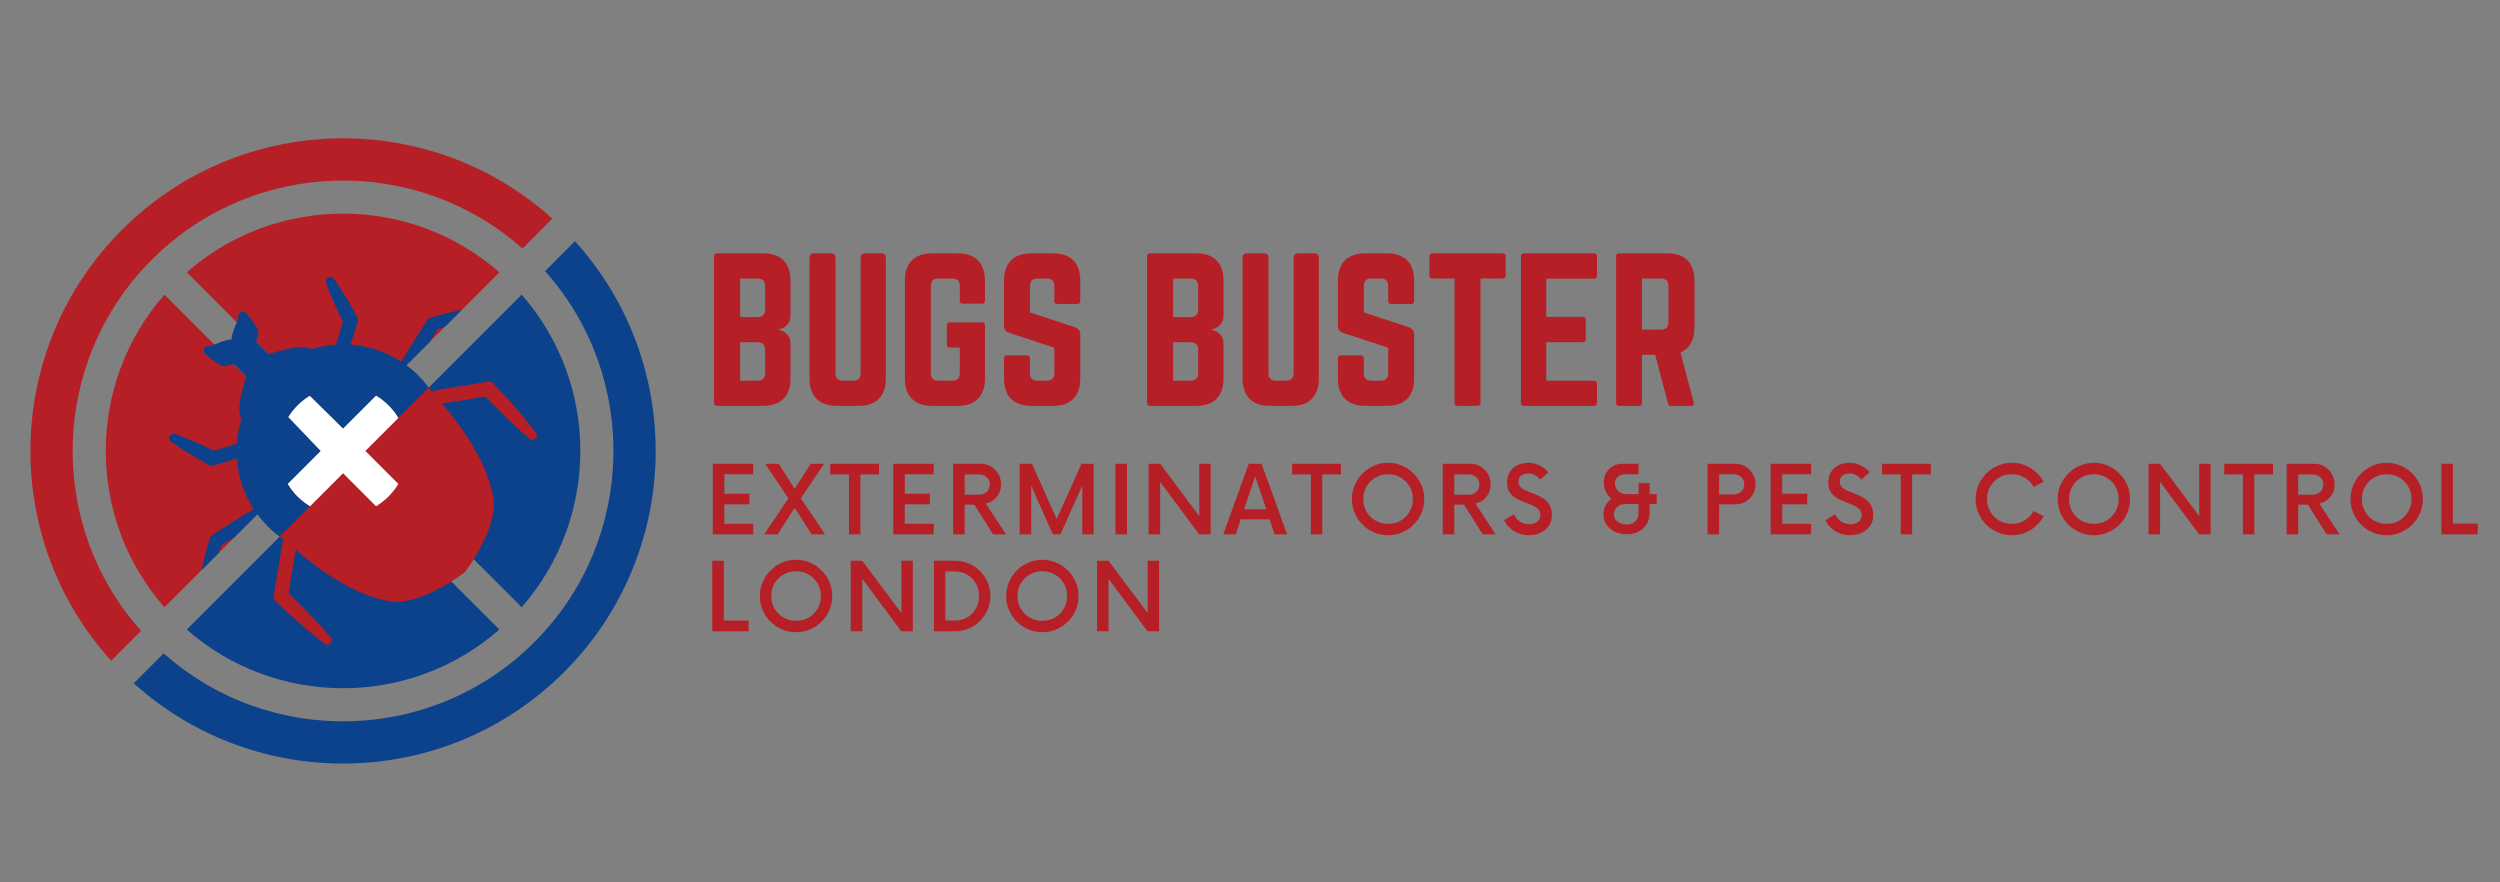 <svg xmlns="http://www.w3.org/2000/svg" xmlns:xlink="http://www.w3.org/1999/xlink" width="850" viewBox="0 0 637.5 225" height="300" preserveAspectRatio="xMidYMid meet"><rect x="0" y="0" width="637.5" height="225" fill="#808080" stroke="none"/><defs><g></g></defs><path fill="#0c428b" d="M 47.621 160.535 L 87.477 120.68 L 127.332 160.531 C 104.574 180.488 70.379 180.484 47.621 160.535 Z M 47.621 160.535 " fill-opacity="1" fill-rule="evenodd"></path><path fill="#0c428b" d="M 133.027 75.129 C 152.973 97.887 152.977 132.086 133.023 154.844 L 93.168 114.988 Z M 133.027 75.129 " fill-opacity="1" fill-rule="evenodd"></path><path fill="#b61f26" d="M 41.93 75.129 L 81.789 114.988 L 41.93 154.848 C 21.98 132.086 21.98 97.891 41.93 75.129 Z M 41.93 75.129 " fill-opacity="1" fill-rule="evenodd"></path><path fill="#b61f26" d="M 47.621 69.438 C 70.379 49.488 104.574 49.488 127.336 69.441 L 87.477 109.297 Z M 47.621 69.438 " fill-opacity="1" fill-rule="evenodd"></path><path fill="#0c428b" d="M 85.656 87.879 L 87.461 82.012 C 87 81.102 86.141 79.355 85.352 77.574 C 84.199 74.969 83.215 72.312 83.215 72.312 C 82.938 71.785 83.156 71.105 83.703 70.793 C 84.25 70.484 84.914 70.656 85.191 71.18 C 85.191 71.18 86.805 73.48 88.285 75.898 C 89.75 78.297 91.07 80.789 91.07 80.789 C 91.289 81.199 91.328 81.691 91.184 82.156 L 89.422 87.887 C 93.93 88.207 98.371 89.645 102.293 92.199 C 103.207 90.711 104.465 88.672 105.645 86.801 C 107.324 84.133 108.844 81.809 108.844 81.809 C 109.082 81.426 109.449 81.137 109.871 80.996 C 109.871 80.996 111.406 80.512 113.168 80.055 C 114.973 79.59 116.992 79.145 117.809 78.969 L 113.484 83.293 C 112.691 83.613 111.969 83.887 111.473 84.07 C 111.094 84.707 110.426 85.832 109.633 87.145 L 103.641 93.137 C 104.707 93.93 105.73 94.805 106.695 95.773 C 108.027 97.105 109.195 98.543 110.191 100.059 C 110.477 99.77 110.855 99.562 111.277 99.492 L 124.328 97.336 C 124.914 97.242 125.492 97.426 125.887 97.84 C 125.887 97.84 127.039 99.043 128.566 100.727 C 129.754 102.039 131.188 103.621 132.48 105.152 C 134.746 107.832 136.621 110.273 136.621 110.273 C 137.027 110.699 136.984 111.402 136.527 111.84 C 136.074 112.273 135.371 112.281 134.965 111.852 C 134.965 111.852 132.629 109.852 130.078 107.449 C 128.617 106.074 127.113 104.559 125.867 103.301 C 124.98 102.41 124.238 101.637 123.75 101.125 L 112.719 102.934 C 118.203 109.312 124.414 118.312 125.832 127.094 C 126.855 133.457 123.48 139.32 120.91 142.727 L 109.332 131.145 C 108.543 132.215 107.66 133.238 106.695 134.211 C 105.73 135.172 104.707 136.047 103.641 136.84 L 115.223 148.418 C 111.82 150.984 105.941 154.379 99.562 153.344 C 90.773 151.922 81.777 145.707 75.402 140.219 L 73.59 151.254 C 74.102 151.738 74.871 152.48 75.762 153.371 C 77.02 154.609 78.531 156.117 79.906 157.578 C 82.309 160.133 84.309 162.48 84.309 162.48 C 84.734 162.883 84.727 163.574 84.293 164.039 C 83.855 164.488 83.156 164.535 82.727 164.121 C 82.727 164.121 80.285 162.25 77.609 159.988 C 76.082 158.684 74.496 157.25 73.184 156.07 C 71.504 154.539 70.301 153.383 70.301 153.383 C 69.887 152.992 69.703 152.41 69.801 151.824 L 71.965 138.773 C 72.035 138.348 72.242 137.984 72.531 137.691 C 71.02 136.691 69.59 135.539 68.262 134.211 C 67.297 133.238 66.418 132.215 65.625 131.145 L 59.711 137.07 C 58.359 137.887 57.195 138.578 56.543 138.957 C 56.352 139.465 56.07 140.219 55.734 141.047 L 51.422 145.355 C 51.59 144.574 52.047 142.508 52.523 140.66 C 52.984 138.895 53.465 137.352 53.465 137.352 C 53.609 136.938 53.898 136.57 54.281 136.328 C 54.281 136.328 56.609 134.809 59.277 133.129 C 61.152 131.961 63.188 130.695 64.68 129.785 C 62.125 125.867 60.691 121.418 60.375 116.91 L 54.645 118.672 C 54.18 118.816 53.688 118.773 53.277 118.559 C 53.277 118.559 50.785 117.234 48.387 115.766 C 45.973 114.285 43.672 112.668 43.672 112.668 C 43.148 112.395 42.977 111.727 43.285 111.18 C 43.598 110.637 44.277 110.418 44.805 110.695 C 44.805 110.695 47.461 111.68 50.066 112.836 C 51.848 113.625 53.59 114.488 54.5 114.949 L 60.367 113.148 C 60.508 111.055 60.895 108.973 61.516 106.949 C 61.34 106.398 61.191 105.82 61.082 105.215 C 60.715 103.156 61.828 99.203 62.812 96.012 L 59.617 92.816 L 57.453 93.398 C 57.137 93.414 56.828 93.352 56.555 93.215 C 56.555 93.215 56.102 92.996 55.516 92.645 C 55.055 92.367 54.508 92.035 54.023 91.668 C 53.145 90.996 52.508 90.332 52.508 90.332 C 51.98 90.062 51.797 89.402 52.098 88.852 C 52.402 88.301 53.078 88.074 53.609 88.34 C 53.609 88.34 58.027 86.285 59.078 86.59 C 58.766 85.512 60.855 81.102 60.855 81.102 C 60.586 80.57 60.816 79.895 61.367 79.59 C 61.918 79.285 62.578 79.473 62.844 80 C 62.844 80 63.512 80.637 64.184 81.52 C 64.551 82 64.883 82.547 65.156 83.012 C 65.508 83.594 65.727 84.051 65.727 84.051 C 65.863 84.324 65.926 84.633 65.906 84.949 L 65.312 87.133 L 68.5 90.32 C 71.695 89.332 75.656 88.215 77.723 88.586 C 78.328 88.691 78.91 88.844 79.461 89.02 C 81.48 88.398 83.562 88.02 85.656 87.879 Z M 87.48 109.297 L 78.988 100.945 C 77.879 101.613 76.832 102.43 75.875 103.387 C 74.961 104.301 74.176 105.297 73.523 106.352 L 81.789 114.988 L 73.383 123.395 C 74.062 124.543 74.895 125.613 75.875 126.598 C 76.855 127.57 77.934 128.41 79.07 129.09 L 87.48 120.68 L 95.887 129.09 C 97.027 128.41 98.102 127.57 99.082 126.598 C 100.062 125.613 100.895 124.543 101.574 123.395 L 93.168 114.988 L 101.574 106.582 C 100.895 105.441 100.062 104.367 99.082 103.387 C 98.102 102.402 97.023 101.57 95.887 100.895 Z M 87.48 109.297 " fill-opacity="1" fill-rule="evenodd"></path><path fill="#b61f26" d="M 71.316 136.84 L 109.332 98.828 C 109.629 99.23 109.918 99.641 110.191 100.059 C 110.477 99.77 110.855 99.562 111.277 99.492 L 124.328 97.336 C 124.914 97.242 125.492 97.426 125.887 97.84 C 125.887 97.84 127.039 99.043 128.566 100.727 C 129.754 102.039 131.188 103.621 132.48 105.152 C 134.746 107.832 136.621 110.273 136.621 110.273 C 137.027 110.699 136.984 111.402 136.527 111.84 C 136.074 112.273 135.371 112.281 134.965 111.852 C 134.965 111.852 132.629 109.852 130.078 107.449 C 128.617 106.074 127.113 104.559 125.867 103.301 C 124.98 102.41 124.238 101.637 123.75 101.125 L 112.719 102.934 C 118.203 109.312 124.414 118.312 125.832 127.094 C 126.855 133.457 121.117 142.508 118.547 145.914 C 115.145 148.48 105.941 154.379 99.562 153.344 C 90.773 151.922 81.777 145.707 75.402 140.219 L 73.59 151.254 C 74.102 151.738 74.871 152.48 75.762 153.371 C 77.02 154.609 78.531 156.117 79.906 157.578 C 82.309 160.133 84.309 162.48 84.309 162.48 C 84.734 162.883 84.727 163.574 84.293 164.039 C 83.855 164.488 83.156 164.535 82.727 164.121 C 82.727 164.121 80.285 162.25 77.609 159.988 C 76.082 158.684 74.496 157.25 73.184 156.07 C 71.504 154.539 70.301 153.383 70.301 153.383 C 69.887 152.992 69.703 152.41 69.801 151.824 L 71.965 138.773 C 72.035 138.348 72.242 137.984 72.531 137.691 C 72.121 137.422 71.715 137.145 71.316 136.84 Z M 71.316 136.84 " fill-opacity="1" fill-rule="evenodd"></path><path fill="#ffffff" d="M 87.48 109.297 L 78.988 100.945 C 77.879 101.613 76.832 102.43 75.875 103.387 C 74.961 104.301 74.176 105.297 73.523 106.352 L 81.789 114.988 L 73.383 123.395 C 74.062 124.543 74.895 125.613 75.875 126.598 C 76.855 127.57 77.934 128.41 79.07 129.09 L 87.48 120.68 L 95.887 129.09 C 97.027 128.41 98.102 127.57 99.082 126.598 C 100.062 125.613 100.895 124.543 101.574 123.395 L 93.168 114.988 L 101.574 106.582 C 100.895 105.441 100.062 104.367 99.082 103.387 C 98.102 102.402 97.023 101.57 95.887 100.895 Z M 87.48 109.297 " fill-opacity="1" fill-rule="evenodd"></path><path fill="#0c428b" d="M 146.617 61.504 C 174.949 92.789 174.027 141.207 143.859 171.371 C 113.727 201.504 65.398 202.453 34.117 174.242 L 41.734 166.605 C 68.805 190.641 110.316 189.691 136.246 163.758 C 162.211 137.789 163.129 96.203 139 69.137 Z M 146.617 61.504 " fill-opacity="1" fill-rule="evenodd"></path><path fill="#b61f26" d="M 28.344 168.477 C 0.008 137.203 0.926 88.777 31.098 58.609 C 61.23 28.477 109.559 27.52 140.848 55.746 L 133.23 63.379 C 106.152 39.34 64.641 40.289 38.711 66.223 C 12.746 92.188 11.828 133.773 35.961 160.852 Z M 28.344 168.477 " fill-opacity="1" fill-rule="evenodd"></path><g fill="#b61f26" fill-opacity="1"><g transform="translate(179.642, 136.247)"><g><path d="M 12.438 -15.312 L 5.062 -15.312 L 5.062 -10.344 L 11.453 -10.344 L 11.453 -7.641 L 5.062 -7.641 L 5.062 -2.672 L 12.438 -2.672 L 12.438 0 L 2.125 0 L 2.125 -17.984 L 12.438 -17.984 Z M 12.438 -15.312 "></path></g></g></g><g fill="#b61f26" fill-opacity="1"><g transform="translate(195.05, 136.247)"><g><path d="M 15.344 0 L 11.906 0 L 7.578 -6.781 L 3.266 0 L -0.188 0 L 6 -9.172 L 0.094 -17.984 L 3.5 -17.984 L 7.578 -11.609 L 11.688 -17.984 L 15.078 -17.984 L 9.172 -9.203 Z M 15.344 0 "></path></g></g></g><g fill="#b61f26" fill-opacity="1"><g transform="translate(211.657, 136.247)"><g><path d="M 12.5 -17.984 L 12.5 -15.266 L 7.734 -15.266 L 7.734 0 L 4.828 0 L 4.828 -15.266 L 0.062 -15.266 L 0.062 -17.984 Z M 12.5 -17.984 "></path></g></g></g><g fill="#b61f26" fill-opacity="1"><g transform="translate(225.656, 136.247)"><g><path d="M 12.438 -15.312 L 5.062 -15.312 L 5.062 -10.344 L 11.453 -10.344 L 11.453 -7.641 L 5.062 -7.641 L 5.062 -2.672 L 12.438 -2.672 L 12.438 0 L 2.125 0 L 2.125 -17.984 L 12.438 -17.984 Z M 12.438 -15.312 "></path></g></g></g><g fill="#b61f26" fill-opacity="1"><g transform="translate(241.064, 136.247)"><g><path d="M 10.312 -7.828 L 15.469 0 L 12.172 0 L 7.406 -7.562 L 4.922 -7.562 L 4.922 0 L 1.984 0 L 1.984 -17.984 L 9.031 -17.984 C 10.008 -17.984 10.883 -17.75 11.656 -17.281 C 12.438 -16.812 13.055 -16.176 13.516 -15.375 C 13.973 -14.582 14.203 -13.695 14.203 -12.719 C 14.203 -11.5 13.832 -10.438 13.094 -9.531 C 12.352 -8.633 11.426 -8.066 10.312 -7.828 Z M 4.922 -10.109 L 8.672 -10.109 C 9.422 -10.109 10.051 -10.348 10.562 -10.828 C 11.07 -11.305 11.328 -11.926 11.328 -12.688 C 11.328 -13.445 11.07 -14.066 10.562 -14.547 C 10.051 -15.023 9.422 -15.266 8.672 -15.266 L 4.922 -15.266 Z M 4.922 -10.109 "></path></g></g></g><g fill="#b61f26" fill-opacity="1"><g transform="translate(258.031, 136.247)"><g><path d="M 17.75 -17.984 L 20.859 -17.984 L 20.859 0 L 17.953 0 L 17.953 -12.406 L 12.375 0 L 10.438 0 L 4.922 -12.375 L 4.922 0 L 1.984 0 L 1.984 -17.984 L 5.125 -17.984 L 11.422 -3.891 Z M 17.75 -17.984 "></path></g></g></g><g fill="#b61f26" fill-opacity="1"><g transform="translate(282.312, 136.247)"><g><path d="M 2.125 0 L 2.125 -17.984 L 5.062 -17.984 L 5.062 0 Z M 2.125 0 "></path></g></g></g><g fill="#b61f26" fill-opacity="1"><g transform="translate(290.915, 136.247)"><g><path d="M 14.906 -17.984 L 17.812 -17.984 L 17.812 0 L 14.875 0 L 4.922 -13.375 L 4.922 0 L 1.984 0 L 1.984 -17.984 L 4.922 -17.984 L 14.906 -4.641 Z M 14.906 -17.984 "></path></g></g></g><g fill="#b61f26" fill-opacity="1"><g transform="translate(312.138, 136.247)"><g><path d="M 12.891 0 L 11.609 -3.812 L 4.25 -3.812 L 2.969 0 L -0.203 0 L 6.297 -17.984 L 9.562 -17.984 L 16.062 0 Z M 5.125 -6.391 L 10.766 -6.391 L 7.938 -14.781 Z M 5.125 -6.391 "></path></g></g></g><g fill="#b61f26" fill-opacity="1"><g transform="translate(329.435, 136.247)"><g><path d="M 12.5 -17.984 L 12.5 -15.266 L 7.734 -15.266 L 7.734 0 L 4.828 0 L 4.828 -15.266 L 0.062 -15.266 L 0.062 -17.984 Z M 12.5 -17.984 "></path></g></g></g><g fill="#b61f26" fill-opacity="1"><g transform="translate(343.434, 136.247)"><g><path d="M 10.516 0.234 C 9.242 0.234 8.051 -0.004 6.938 -0.484 C 5.832 -0.961 4.852 -1.625 4 -2.469 C 3.156 -3.32 2.492 -4.301 2.016 -5.406 C 1.535 -6.52 1.297 -7.719 1.297 -9 C 1.297 -10.27 1.535 -11.457 2.016 -12.562 C 2.492 -13.676 3.156 -14.656 4 -15.5 C 4.852 -16.352 5.832 -17.02 6.938 -17.5 C 8.051 -17.988 9.242 -18.234 10.516 -18.234 C 11.797 -18.234 12.988 -17.988 14.094 -17.5 C 15.207 -17.02 16.188 -16.352 17.031 -15.5 C 17.883 -14.656 18.551 -13.676 19.031 -12.562 C 19.508 -11.457 19.75 -10.27 19.75 -9 C 19.75 -7.719 19.508 -6.52 19.031 -5.406 C 18.551 -4.301 17.883 -3.32 17.031 -2.469 C 16.188 -1.625 15.207 -0.961 14.094 -0.484 C 12.988 -0.004 11.797 0.234 10.516 0.234 Z M 10.516 -2.672 C 11.723 -2.672 12.801 -2.945 13.75 -3.5 C 14.695 -4.062 15.445 -4.816 16 -5.766 C 16.562 -6.711 16.844 -7.789 16.844 -9 C 16.844 -10.195 16.562 -11.27 16 -12.219 C 15.445 -13.164 14.695 -13.914 13.75 -14.469 C 12.801 -15.031 11.723 -15.312 10.516 -15.312 C 9.336 -15.312 8.27 -15.031 7.312 -14.469 C 6.352 -13.914 5.594 -13.164 5.031 -12.219 C 4.477 -11.27 4.203 -10.195 4.203 -9 C 4.203 -7.789 4.477 -6.711 5.031 -5.766 C 5.594 -4.816 6.352 -4.062 7.312 -3.5 C 8.27 -2.945 9.336 -2.672 10.516 -2.672 Z M 10.516 -2.672 "></path></g></g></g><g fill="#b61f26" fill-opacity="1"><g transform="translate(365.916, 136.247)"><g><path d="M 10.312 -7.828 L 15.469 0 L 12.172 0 L 7.406 -7.562 L 4.922 -7.562 L 4.922 0 L 1.984 0 L 1.984 -17.984 L 9.031 -17.984 C 10.008 -17.984 10.883 -17.75 11.656 -17.281 C 12.438 -16.812 13.055 -16.176 13.516 -15.375 C 13.973 -14.582 14.203 -13.695 14.203 -12.719 C 14.203 -11.5 13.832 -10.438 13.094 -9.531 C 12.352 -8.633 11.426 -8.066 10.312 -7.828 Z M 4.922 -10.109 L 8.672 -10.109 C 9.422 -10.109 10.051 -10.348 10.562 -10.828 C 11.07 -11.305 11.328 -11.926 11.328 -12.688 C 11.328 -13.445 11.07 -14.066 10.562 -14.547 C 10.051 -15.023 9.422 -15.266 8.672 -15.266 L 4.922 -15.266 Z M 4.922 -10.109 "></path></g></g></g><g fill="#b61f26" fill-opacity="1"><g transform="translate(382.883, 136.247)"><g><path d="M 6.984 0.234 C 5.547 0.234 4.258 -0.125 3.125 -0.844 C 2 -1.562 1.176 -2.477 0.656 -3.594 L 3.172 -5.125 C 3.492 -4.363 3.984 -3.75 4.641 -3.281 C 5.305 -2.812 6.098 -2.578 7.016 -2.578 C 7.859 -2.578 8.551 -2.781 9.094 -3.188 C 9.645 -3.602 9.922 -4.18 9.922 -4.922 C 9.922 -5.555 9.711 -6.066 9.297 -6.453 C 8.891 -6.848 8.363 -7.18 7.719 -7.453 C 7.07 -7.723 6.391 -7.992 5.672 -8.266 C 4.953 -8.535 4.266 -8.863 3.609 -9.25 C 2.961 -9.633 2.43 -10.141 2.016 -10.766 C 1.609 -11.398 1.406 -12.219 1.406 -13.219 C 1.406 -14.301 1.656 -15.219 2.156 -15.969 C 2.656 -16.719 3.312 -17.281 4.125 -17.656 C 4.945 -18.039 5.832 -18.234 6.781 -18.234 C 7.832 -18.234 8.812 -18.004 9.719 -17.547 C 10.633 -17.098 11.375 -16.523 11.938 -15.828 L 9.859 -13.938 C 9.047 -14.977 8.02 -15.5 6.781 -15.5 C 6.113 -15.5 5.539 -15.328 5.062 -14.984 C 4.582 -14.648 4.344 -14.133 4.344 -13.438 C 4.344 -12.812 4.547 -12.312 4.953 -11.938 C 5.367 -11.57 5.898 -11.258 6.547 -11 C 7.203 -10.738 7.891 -10.469 8.609 -10.188 C 9.328 -9.914 10.008 -9.566 10.656 -9.141 C 11.301 -8.723 11.828 -8.176 12.234 -7.5 C 12.648 -6.832 12.859 -5.973 12.859 -4.922 C 12.859 -3.836 12.594 -2.91 12.062 -2.141 C 11.531 -1.367 10.82 -0.781 9.938 -0.375 C 9.051 0.031 8.066 0.234 6.984 0.234 Z M 6.984 0.234 "></path></g></g></g><g fill="#b61f26" fill-opacity="1"><g transform="translate(397.931, 136.247)"><g></g></g></g><g fill="#b61f26" fill-opacity="1"><g transform="translate(406.564, 136.247)"><g><path d="M 15.891 -10.25 L 15.891 -7.703 L 14.094 -7.703 L 14.094 -5.391 C 14.094 -4.359 13.848 -3.438 13.359 -2.625 C 12.867 -1.812 12.188 -1.172 11.312 -0.703 C 10.445 -0.234 9.438 0 8.281 0 C 7.176 0 6.164 -0.211 5.25 -0.641 C 4.344 -1.078 3.625 -1.676 3.094 -2.438 C 2.57 -3.207 2.312 -4.082 2.312 -5.062 C 2.312 -5.863 2.488 -6.613 2.844 -7.312 C 3.207 -8.008 3.695 -8.598 4.312 -9.078 C 3.738 -9.578 3.273 -10.176 2.922 -10.875 C 2.566 -11.582 2.391 -12.344 2.391 -13.156 C 2.391 -14.102 2.602 -14.941 3.031 -15.672 C 3.469 -16.41 4.051 -16.988 4.781 -17.406 C 5.508 -17.832 6.32 -18.023 7.219 -17.984 L 11.266 -17.984 L 11.266 -15.312 L 7.734 -15.312 C 7.098 -15.301 6.523 -15.098 6.016 -14.703 C 5.504 -14.316 5.25 -13.742 5.25 -12.984 C 5.25 -12.203 5.535 -11.551 6.109 -11.031 C 6.691 -10.508 7.395 -10.25 8.219 -10.25 L 11.266 -10.25 L 11.266 -13.047 L 14.094 -13.047 L 14.094 -10.25 Z M 8.219 -2.484 C 9.156 -2.484 9.895 -2.758 10.438 -3.312 C 10.988 -3.863 11.266 -4.555 11.266 -5.391 L 11.266 -7.703 L 7.766 -7.703 C 7.004 -7.703 6.348 -7.453 5.797 -6.953 C 5.254 -6.453 4.984 -5.844 4.984 -5.125 C 4.984 -4.32 5.305 -3.68 5.953 -3.203 C 6.598 -2.723 7.352 -2.484 8.219 -2.484 Z M 8.219 -2.484 "></path></g></g></g><g fill="#b61f26" fill-opacity="1"><g transform="translate(424.82, 136.247)"><g></g></g></g><g fill="#b61f26" fill-opacity="1"><g transform="translate(433.453, 136.247)"><g><path d="M 9.031 -17.984 C 10.008 -17.984 10.883 -17.75 11.656 -17.281 C 12.438 -16.812 13.055 -16.18 13.516 -15.391 C 13.973 -14.598 14.203 -13.723 14.203 -12.766 C 14.203 -11.805 13.973 -10.938 13.516 -10.156 C 13.055 -9.383 12.438 -8.77 11.656 -8.312 C 10.883 -7.863 10.008 -7.641 9.031 -7.641 L 4.922 -7.641 L 4.922 0 L 1.984 0 L 1.984 -17.984 Z M 8.609 -10.188 C 9.391 -10.188 10.035 -10.41 10.547 -10.859 C 11.066 -11.316 11.328 -11.941 11.328 -12.734 C 11.328 -13.516 11.066 -14.141 10.547 -14.609 C 10.035 -15.078 9.391 -15.312 8.609 -15.312 L 4.922 -15.312 L 4.922 -10.188 Z M 8.609 -10.188 "></path></g></g></g><g fill="#b61f26" fill-opacity="1"><g transform="translate(449.401, 136.247)"><g><path d="M 12.438 -15.312 L 5.062 -15.312 L 5.062 -10.344 L 11.453 -10.344 L 11.453 -7.641 L 5.062 -7.641 L 5.062 -2.672 L 12.438 -2.672 L 12.438 0 L 2.125 0 L 2.125 -17.984 L 12.438 -17.984 Z M 12.438 -15.312 "></path></g></g></g><g fill="#b61f26" fill-opacity="1"><g transform="translate(464.809, 136.247)"><g><path d="M 6.984 0.234 C 5.547 0.234 4.258 -0.125 3.125 -0.844 C 2 -1.562 1.176 -2.477 0.656 -3.594 L 3.172 -5.125 C 3.492 -4.363 3.984 -3.75 4.641 -3.281 C 5.305 -2.812 6.098 -2.578 7.016 -2.578 C 7.859 -2.578 8.551 -2.781 9.094 -3.188 C 9.645 -3.602 9.922 -4.18 9.922 -4.922 C 9.922 -5.555 9.711 -6.066 9.297 -6.453 C 8.891 -6.848 8.363 -7.18 7.719 -7.453 C 7.07 -7.723 6.391 -7.992 5.672 -8.266 C 4.953 -8.535 4.266 -8.863 3.609 -9.25 C 2.961 -9.633 2.43 -10.141 2.016 -10.766 C 1.609 -11.398 1.406 -12.219 1.406 -13.219 C 1.406 -14.301 1.656 -15.219 2.156 -15.969 C 2.656 -16.719 3.312 -17.281 4.125 -17.656 C 4.945 -18.039 5.832 -18.234 6.781 -18.234 C 7.832 -18.234 8.812 -18.004 9.719 -17.547 C 10.633 -17.098 11.375 -16.523 11.938 -15.828 L 9.859 -13.938 C 9.047 -14.977 8.02 -15.5 6.781 -15.5 C 6.113 -15.5 5.539 -15.328 5.062 -14.984 C 4.582 -14.648 4.344 -14.133 4.344 -13.438 C 4.344 -12.812 4.547 -12.312 4.953 -11.938 C 5.367 -11.57 5.898 -11.258 6.547 -11 C 7.203 -10.738 7.891 -10.469 8.609 -10.188 C 9.328 -9.914 10.008 -9.566 10.656 -9.141 C 11.301 -8.723 11.828 -8.176 12.234 -7.5 C 12.648 -6.832 12.859 -5.973 12.859 -4.922 C 12.859 -3.836 12.594 -2.91 12.062 -2.141 C 11.531 -1.367 10.82 -0.781 9.938 -0.375 C 9.051 0.031 8.066 0.234 6.984 0.234 Z M 6.984 0.234 "></path></g></g></g><g fill="#b61f26" fill-opacity="1"><g transform="translate(479.857, 136.247)"><g><path d="M 12.5 -17.984 L 12.5 -15.266 L 7.734 -15.266 L 7.734 0 L 4.828 0 L 4.828 -15.266 L 0.062 -15.266 L 0.062 -17.984 Z M 12.5 -17.984 "></path></g></g></g><g fill="#b61f26" fill-opacity="1"><g transform="translate(493.856, 136.247)"><g></g></g></g><g fill="#b61f26" fill-opacity="1"><g transform="translate(502.489, 136.247)"><g><path d="M 10.516 0.234 C 9.242 0.234 8.051 -0.004 6.938 -0.484 C 5.832 -0.961 4.852 -1.625 4 -2.469 C 3.156 -3.32 2.492 -4.301 2.016 -5.406 C 1.535 -6.52 1.297 -7.719 1.297 -9 C 1.297 -10.27 1.535 -11.457 2.016 -12.562 C 2.492 -13.676 3.156 -14.656 4 -15.5 C 4.852 -16.352 5.832 -17.02 6.938 -17.5 C 8.051 -17.988 9.242 -18.234 10.516 -18.234 C 12.273 -18.234 13.867 -17.785 15.297 -16.891 C 16.734 -16.004 17.844 -14.844 18.625 -13.406 L 16.094 -12.047 C 15.57 -13.047 14.816 -13.836 13.828 -14.422 C 12.848 -15.016 11.742 -15.312 10.516 -15.312 C 9.336 -15.312 8.27 -15.031 7.312 -14.469 C 6.352 -13.914 5.594 -13.164 5.031 -12.219 C 4.477 -11.27 4.203 -10.195 4.203 -9 C 4.203 -7.789 4.477 -6.711 5.031 -5.766 C 5.594 -4.816 6.352 -4.062 7.312 -3.5 C 8.27 -2.945 9.336 -2.672 10.516 -2.672 C 11.742 -2.672 12.848 -2.969 13.828 -3.562 C 14.816 -4.164 15.57 -4.957 16.094 -5.938 L 18.625 -4.594 C 17.844 -3.145 16.734 -1.977 15.297 -1.094 C 13.867 -0.207 12.273 0.234 10.516 0.234 Z M 10.516 0.234 "></path></g></g></g><g fill="#b61f26" fill-opacity="1"><g transform="translate(523.412, 136.247)"><g><path d="M 10.516 0.234 C 9.242 0.234 8.051 -0.004 6.938 -0.484 C 5.832 -0.961 4.852 -1.625 4 -2.469 C 3.156 -3.32 2.492 -4.301 2.016 -5.406 C 1.535 -6.52 1.297 -7.719 1.297 -9 C 1.297 -10.27 1.535 -11.457 2.016 -12.562 C 2.492 -13.676 3.156 -14.656 4 -15.5 C 4.852 -16.352 5.832 -17.02 6.938 -17.5 C 8.051 -17.988 9.242 -18.234 10.516 -18.234 C 11.797 -18.234 12.988 -17.988 14.094 -17.5 C 15.207 -17.02 16.188 -16.352 17.031 -15.5 C 17.883 -14.656 18.551 -13.676 19.031 -12.562 C 19.508 -11.457 19.75 -10.27 19.75 -9 C 19.75 -7.719 19.508 -6.52 19.031 -5.406 C 18.551 -4.301 17.883 -3.32 17.031 -2.469 C 16.188 -1.625 15.207 -0.961 14.094 -0.484 C 12.988 -0.004 11.797 0.234 10.516 0.234 Z M 10.516 -2.672 C 11.723 -2.672 12.801 -2.945 13.75 -3.5 C 14.695 -4.062 15.445 -4.816 16 -5.766 C 16.562 -6.711 16.844 -7.789 16.844 -9 C 16.844 -10.195 16.562 -11.27 16 -12.219 C 15.445 -13.164 14.695 -13.914 13.75 -14.469 C 12.801 -15.031 11.723 -15.312 10.516 -15.312 C 9.336 -15.312 8.27 -15.031 7.312 -14.469 C 6.352 -13.914 5.594 -13.164 5.031 -12.219 C 4.477 -11.27 4.203 -10.195 4.203 -9 C 4.203 -7.789 4.477 -6.711 5.031 -5.766 C 5.594 -4.816 6.352 -4.062 7.312 -3.5 C 8.27 -2.945 9.336 -2.672 10.516 -2.672 Z M 10.516 -2.672 "></path></g></g></g><g fill="#b61f26" fill-opacity="1"><g transform="translate(545.895, 136.247)"><g><path d="M 14.906 -17.984 L 17.812 -17.984 L 17.812 0 L 14.875 0 L 4.922 -13.375 L 4.922 0 L 1.984 0 L 1.984 -17.984 L 4.922 -17.984 L 14.906 -4.641 Z M 14.906 -17.984 "></path></g></g></g><g fill="#b61f26" fill-opacity="1"><g transform="translate(567.118, 136.247)"><g><path d="M 12.5 -17.984 L 12.5 -15.266 L 7.734 -15.266 L 7.734 0 L 4.828 0 L 4.828 -15.266 L 0.062 -15.266 L 0.062 -17.984 Z M 12.5 -17.984 "></path></g></g></g><g fill="#b61f26" fill-opacity="1"><g transform="translate(581.117, 136.247)"><g><path d="M 10.312 -7.828 L 15.469 0 L 12.172 0 L 7.406 -7.562 L 4.922 -7.562 L 4.922 0 L 1.984 0 L 1.984 -17.984 L 9.031 -17.984 C 10.008 -17.984 10.883 -17.75 11.656 -17.281 C 12.438 -16.812 13.055 -16.176 13.516 -15.375 C 13.973 -14.582 14.203 -13.695 14.203 -12.719 C 14.203 -11.5 13.832 -10.438 13.094 -9.531 C 12.352 -8.633 11.426 -8.066 10.312 -7.828 Z M 4.922 -10.109 L 8.672 -10.109 C 9.422 -10.109 10.051 -10.348 10.562 -10.828 C 11.07 -11.305 11.328 -11.926 11.328 -12.688 C 11.328 -13.445 11.07 -14.066 10.562 -14.547 C 10.051 -15.023 9.422 -15.266 8.672 -15.266 L 4.922 -15.266 Z M 4.922 -10.109 "></path></g></g></g><g fill="#b61f26" fill-opacity="1"><g transform="translate(598.084, 136.247)"><g><path d="M 10.516 0.234 C 9.242 0.234 8.051 -0.004 6.938 -0.484 C 5.832 -0.961 4.852 -1.625 4 -2.469 C 3.156 -3.32 2.492 -4.301 2.016 -5.406 C 1.535 -6.52 1.297 -7.719 1.297 -9 C 1.297 -10.27 1.535 -11.457 2.016 -12.562 C 2.492 -13.676 3.156 -14.656 4 -15.5 C 4.852 -16.352 5.832 -17.02 6.938 -17.5 C 8.051 -17.988 9.242 -18.234 10.516 -18.234 C 11.797 -18.234 12.988 -17.988 14.094 -17.5 C 15.207 -17.02 16.188 -16.352 17.031 -15.5 C 17.883 -14.656 18.551 -13.676 19.031 -12.562 C 19.508 -11.457 19.75 -10.27 19.75 -9 C 19.75 -7.719 19.508 -6.52 19.031 -5.406 C 18.551 -4.301 17.883 -3.32 17.031 -2.469 C 16.188 -1.625 15.207 -0.961 14.094 -0.484 C 12.988 -0.004 11.797 0.234 10.516 0.234 Z M 10.516 -2.672 C 11.723 -2.672 12.801 -2.945 13.75 -3.5 C 14.695 -4.062 15.445 -4.816 16 -5.766 C 16.562 -6.711 16.844 -7.789 16.844 -9 C 16.844 -10.195 16.562 -11.27 16 -12.219 C 15.445 -13.164 14.695 -13.914 13.75 -14.469 C 12.801 -15.031 11.723 -15.312 10.516 -15.312 C 9.336 -15.312 8.27 -15.031 7.312 -14.469 C 6.352 -13.914 5.594 -13.164 5.031 -12.219 C 4.477 -11.27 4.203 -10.195 4.203 -9 C 4.203 -7.789 4.477 -6.711 5.031 -5.766 C 5.594 -4.816 6.352 -4.062 7.312 -3.5 C 8.27 -2.945 9.336 -2.672 10.516 -2.672 Z M 10.516 -2.672 "></path></g></g></g><g fill="#b61f26" fill-opacity="1"><g transform="translate(620.566, 136.247)"><g><path d="M 4.922 -2.734 L 11.25 -2.734 L 11.25 0 L 1.984 0 L 1.984 -17.984 L 4.922 -17.984 Z M 4.922 -2.734 "></path></g></g></g><g fill="#b61f26" fill-opacity="1"><g transform="translate(179.642, 160.978)"><g><path d="M 4.922 -2.734 L 11.25 -2.734 L 11.25 0 L 1.984 0 L 1.984 -17.984 L 4.922 -17.984 Z M 4.922 -2.734 "></path></g></g></g><g fill="#b61f26" fill-opacity="1"><g transform="translate(192.472, 160.978)"><g><path d="M 10.516 0.234 C 9.242 0.234 8.051 -0.004 6.938 -0.484 C 5.832 -0.961 4.852 -1.625 4 -2.469 C 3.156 -3.32 2.492 -4.301 2.016 -5.406 C 1.535 -6.52 1.297 -7.719 1.297 -9 C 1.297 -10.27 1.535 -11.457 2.016 -12.562 C 2.492 -13.676 3.156 -14.656 4 -15.5 C 4.852 -16.352 5.832 -17.02 6.938 -17.5 C 8.051 -17.988 9.242 -18.234 10.516 -18.234 C 11.797 -18.234 12.988 -17.988 14.094 -17.5 C 15.207 -17.02 16.188 -16.352 17.031 -15.5 C 17.883 -14.656 18.551 -13.676 19.031 -12.562 C 19.508 -11.457 19.75 -10.27 19.75 -9 C 19.75 -7.719 19.508 -6.52 19.031 -5.406 C 18.551 -4.301 17.883 -3.32 17.031 -2.469 C 16.188 -1.625 15.207 -0.961 14.094 -0.484 C 12.988 -0.004 11.797 0.234 10.516 0.234 Z M 10.516 -2.672 C 11.723 -2.672 12.801 -2.945 13.75 -3.5 C 14.695 -4.062 15.445 -4.816 16 -5.766 C 16.562 -6.711 16.844 -7.789 16.844 -9 C 16.844 -10.195 16.562 -11.27 16 -12.219 C 15.445 -13.164 14.695 -13.914 13.75 -14.469 C 12.801 -15.031 11.723 -15.312 10.516 -15.312 C 9.336 -15.312 8.27 -15.031 7.312 -14.469 C 6.352 -13.914 5.594 -13.164 5.031 -12.219 C 4.477 -11.27 4.203 -10.195 4.203 -9 C 4.203 -7.789 4.477 -6.711 5.031 -5.766 C 5.594 -4.816 6.352 -4.062 7.312 -3.5 C 8.27 -2.945 9.336 -2.672 10.516 -2.672 Z M 10.516 -2.672 "></path></g></g></g><g fill="#b61f26" fill-opacity="1"><g transform="translate(214.955, 160.978)"><g><path d="M 14.906 -17.984 L 17.812 -17.984 L 17.812 0 L 14.875 0 L 4.922 -13.375 L 4.922 0 L 1.984 0 L 1.984 -17.984 L 4.922 -17.984 L 14.906 -4.641 Z M 14.906 -17.984 "></path></g></g></g><g fill="#b61f26" fill-opacity="1"><g transform="translate(236.178, 160.978)"><g><path d="M 1.984 0 L 1.984 -17.984 L 7.375 -17.984 C 8.613 -17.984 9.773 -17.75 10.859 -17.281 C 11.953 -16.812 12.906 -16.164 13.719 -15.344 C 14.539 -14.531 15.188 -13.578 15.656 -12.484 C 16.133 -11.398 16.375 -10.238 16.375 -9 C 16.375 -7.758 16.133 -6.594 15.656 -5.5 C 15.188 -4.414 14.539 -3.461 13.719 -2.641 C 12.906 -1.816 11.953 -1.172 10.859 -0.703 C 9.773 -0.234 8.613 0 7.375 0 Z M 4.891 -2.734 L 7.375 -2.734 C 8.508 -2.734 9.535 -3 10.453 -3.531 C 11.379 -4.07 12.113 -4.816 12.656 -5.766 C 13.195 -6.711 13.469 -7.789 13.469 -9 C 13.469 -10.195 13.195 -11.27 12.656 -12.219 C 12.113 -13.164 11.379 -13.91 10.453 -14.453 C 9.535 -14.992 8.508 -15.266 7.375 -15.266 L 4.891 -15.266 Z M 4.891 -2.734 "></path></g></g></g><g fill="#b61f26" fill-opacity="1"><g transform="translate(255.273, 160.978)"><g><path d="M 10.516 0.234 C 9.242 0.234 8.051 -0.004 6.938 -0.484 C 5.832 -0.961 4.852 -1.625 4 -2.469 C 3.156 -3.32 2.492 -4.301 2.016 -5.406 C 1.535 -6.52 1.297 -7.719 1.297 -9 C 1.297 -10.27 1.535 -11.457 2.016 -12.562 C 2.492 -13.676 3.156 -14.656 4 -15.5 C 4.852 -16.352 5.832 -17.02 6.938 -17.5 C 8.051 -17.988 9.242 -18.234 10.516 -18.234 C 11.797 -18.234 12.988 -17.988 14.094 -17.5 C 15.207 -17.02 16.188 -16.352 17.031 -15.5 C 17.883 -14.656 18.551 -13.676 19.031 -12.562 C 19.508 -11.457 19.75 -10.27 19.75 -9 C 19.75 -7.719 19.508 -6.52 19.031 -5.406 C 18.551 -4.301 17.883 -3.32 17.031 -2.469 C 16.188 -1.625 15.207 -0.961 14.094 -0.484 C 12.988 -0.004 11.797 0.234 10.516 0.234 Z M 10.516 -2.672 C 11.723 -2.672 12.801 -2.945 13.75 -3.5 C 14.695 -4.062 15.445 -4.816 16 -5.766 C 16.562 -6.711 16.844 -7.789 16.844 -9 C 16.844 -10.195 16.562 -11.27 16 -12.219 C 15.445 -13.164 14.695 -13.914 13.75 -14.469 C 12.801 -15.031 11.723 -15.312 10.516 -15.312 C 9.336 -15.312 8.27 -15.031 7.312 -14.469 C 6.352 -13.914 5.594 -13.164 5.031 -12.219 C 4.477 -11.27 4.203 -10.195 4.203 -9 C 4.203 -7.789 4.477 -6.711 5.031 -5.766 C 5.594 -4.816 6.352 -4.062 7.312 -3.5 C 8.27 -2.945 9.336 -2.672 10.516 -2.672 Z M 10.516 -2.672 "></path></g></g></g><g fill="#b61f26" fill-opacity="1"><g transform="translate(277.755, 160.978)"><g><path d="M 14.906 -17.984 L 17.812 -17.984 L 17.812 0 L 14.875 0 L 4.922 -13.375 L 4.922 0 L 1.984 0 L 1.984 -17.984 L 4.922 -17.984 L 14.906 -4.641 Z M 14.906 -17.984 "></path></g></g></g><g fill="#b61f26" fill-opacity="1"><g transform="translate(179.642, 103.502)"><g><path d="M 21.938 -31.891 L 21.938 -22.953 C 21.938 -22.047 21.641 -21.281 21.047 -20.656 C 20.461 -20.039 19.734 -19.656 18.859 -19.5 L 18.859 -19.406 C 19.734 -19.27 20.461 -18.883 21.047 -18.25 C 21.641 -17.625 21.938 -16.859 21.938 -15.953 L 21.938 -7 C 21.938 -4.727 21.332 -2.992 20.125 -1.797 C 18.926 -0.598 17.176 0 14.875 0 L 3.203 0 C 2.691 0 2.438 -0.258 2.438 -0.781 L 2.438 -38.125 C 2.438 -38.645 2.691 -38.906 3.203 -38.906 L 14.875 -38.906 C 17.176 -38.906 18.926 -38.312 20.125 -37.125 C 21.332 -35.938 21.938 -34.191 21.938 -31.891 Z M 15.469 -24.562 L 15.469 -30.531 C 15.469 -31.832 14.816 -32.484 13.516 -32.484 L 9.094 -32.484 L 9.094 -22.656 L 13.516 -22.656 C 14.816 -22.656 15.469 -23.289 15.469 -24.562 Z M 15.469 -8.359 L 15.469 -14.297 C 15.469 -15.586 14.816 -16.234 13.516 -16.234 L 9.094 -16.234 L 9.094 -6.422 L 13.516 -6.422 C 14.816 -6.422 15.469 -7.066 15.469 -8.359 Z M 15.469 -8.359 "></path></g></g></g><g fill="#b61f26" fill-opacity="1"><g transform="translate(204.001, 103.502)"><g><path d="M 16.438 -38.906 L 20.906 -38.906 C 21.164 -38.906 21.391 -38.805 21.578 -38.609 C 21.773 -38.41 21.875 -38.18 21.875 -37.922 L 21.875 -7 C 21.875 -4.727 21.281 -2.992 20.094 -1.797 C 18.914 -0.598 17.176 0 14.875 0 L 9.438 0 C 7.164 0 5.43 -0.598 4.234 -1.797 C 3.035 -2.992 2.438 -4.727 2.438 -7 L 2.438 -37.922 C 2.438 -38.18 2.531 -38.41 2.719 -38.609 C 2.914 -38.805 3.145 -38.906 3.406 -38.906 L 8.078 -38.906 C 8.328 -38.906 8.551 -38.805 8.75 -38.609 C 8.945 -38.41 9.047 -38.18 9.047 -37.922 L 9.047 -8.359 C 9.047 -7.066 9.691 -6.422 10.984 -6.422 L 13.516 -6.422 C 14.816 -6.422 15.469 -7.066 15.469 -8.359 L 15.469 -37.922 C 15.469 -38.18 15.562 -38.41 15.75 -38.609 C 15.945 -38.805 16.176 -38.906 16.438 -38.906 Z M 16.438 -38.906 "></path></g></g></g><g fill="#b61f26" fill-opacity="1"><g transform="translate(228.311, 103.502)"><g><path d="M 2.438 -7 L 2.438 -31.891 C 2.438 -34.191 3.035 -35.938 4.234 -37.125 C 5.43 -38.312 7.164 -38.906 9.438 -38.906 L 15.859 -38.906 C 18.117 -38.906 19.848 -38.312 21.047 -37.125 C 22.254 -35.938 22.859 -34.191 22.859 -31.891 L 22.859 -26.844 C 22.859 -26.32 22.598 -26.062 22.078 -26.062 L 17.219 -26.062 C 16.695 -26.062 16.438 -26.32 16.438 -26.844 L 16.438 -30.531 C 16.438 -31.832 15.785 -32.484 14.484 -32.484 L 10.984 -32.484 C 9.691 -32.484 9.047 -31.832 9.047 -30.531 L 9.047 -8.359 C 9.047 -7.066 9.691 -6.422 10.984 -6.422 L 14.484 -6.422 C 15.785 -6.422 16.438 -7.066 16.438 -8.359 L 16.438 -14.875 L 13.906 -14.875 C 13.383 -14.875 13.125 -15.133 13.125 -15.656 L 13.125 -20.516 C 13.125 -21.035 13.383 -21.297 13.906 -21.297 L 22.078 -21.297 C 22.598 -21.297 22.859 -21.035 22.859 -20.516 L 22.859 -7 C 22.859 -4.727 22.254 -2.992 21.047 -1.797 C 19.848 -0.598 18.117 0 15.859 0 L 9.438 0 C 7.164 0 5.43 -0.598 4.234 -1.797 C 3.035 -2.992 2.438 -4.727 2.438 -7 Z M 2.438 -7 "></path></g></g></g><g fill="#b61f26" fill-opacity="1"><g transform="translate(253.594, 103.502)"><g><path d="M 9.438 -38.906 L 14.875 -38.906 C 17.176 -38.906 18.914 -38.312 20.094 -37.125 C 21.281 -35.938 21.875 -34.191 21.875 -31.891 L 21.875 -26.75 C 21.875 -26.227 21.617 -25.969 21.109 -25.969 L 16.047 -25.969 C 15.523 -25.969 15.266 -26.227 15.266 -26.75 L 15.266 -30.531 C 15.266 -31.832 14.617 -32.484 13.328 -32.484 L 10.984 -32.484 C 9.691 -32.484 9.047 -31.832 9.047 -30.531 L 9.047 -23.828 L 20.609 -20.031 C 21.453 -19.676 21.875 -19.078 21.875 -18.234 L 21.875 -7 C 21.875 -4.727 21.281 -2.992 20.094 -1.797 C 18.914 -0.598 17.176 0 14.875 0 L 9.438 0 C 7.164 0 5.43 -0.598 4.234 -1.797 C 3.035 -2.992 2.438 -4.727 2.438 -7 L 2.438 -12.109 C 2.438 -12.629 2.691 -12.891 3.203 -12.891 L 8.266 -12.891 C 8.785 -12.891 9.047 -12.629 9.047 -12.109 L 9.047 -8.359 C 9.047 -7.066 9.691 -6.422 10.984 -6.422 L 13.328 -6.422 C 14.617 -6.422 15.266 -7.066 15.266 -8.359 L 15.266 -14.828 L 3.75 -18.625 C 2.875 -18.914 2.438 -19.516 2.438 -20.422 L 2.438 -31.891 C 2.438 -34.191 3.035 -35.938 4.234 -37.125 C 5.43 -38.312 7.164 -38.906 9.438 -38.906 Z M 9.438 -38.906 "></path></g></g></g><g fill="#b61f26" fill-opacity="1"><g transform="translate(277.904, 103.502)"><g></g></g></g><g fill="#b61f26" fill-opacity="1"><g transform="translate(290.059, 103.502)"><g><path d="M 21.938 -31.891 L 21.938 -22.953 C 21.938 -22.047 21.641 -21.281 21.047 -20.656 C 20.461 -20.039 19.734 -19.656 18.859 -19.5 L 18.859 -19.406 C 19.734 -19.27 20.461 -18.883 21.047 -18.25 C 21.641 -17.625 21.938 -16.859 21.938 -15.953 L 21.938 -7 C 21.938 -4.727 21.332 -2.992 20.125 -1.797 C 18.926 -0.598 17.176 0 14.875 0 L 3.203 0 C 2.691 0 2.438 -0.258 2.438 -0.781 L 2.438 -38.125 C 2.438 -38.645 2.691 -38.906 3.203 -38.906 L 14.875 -38.906 C 17.176 -38.906 18.926 -38.312 20.125 -37.125 C 21.332 -35.938 21.938 -34.191 21.938 -31.891 Z M 15.469 -24.562 L 15.469 -30.531 C 15.469 -31.832 14.816 -32.484 13.516 -32.484 L 9.094 -32.484 L 9.094 -22.656 L 13.516 -22.656 C 14.816 -22.656 15.469 -23.289 15.469 -24.562 Z M 15.469 -8.359 L 15.469 -14.297 C 15.469 -15.586 14.816 -16.234 13.516 -16.234 L 9.094 -16.234 L 9.094 -6.422 L 13.516 -6.422 C 14.816 -6.422 15.469 -7.066 15.469 -8.359 Z M 15.469 -8.359 "></path></g></g></g><g fill="#b61f26" fill-opacity="1"><g transform="translate(314.418, 103.502)"><g><path d="M 16.438 -38.906 L 20.906 -38.906 C 21.164 -38.906 21.391 -38.805 21.578 -38.609 C 21.773 -38.41 21.875 -38.18 21.875 -37.922 L 21.875 -7 C 21.875 -4.727 21.281 -2.992 20.094 -1.797 C 18.914 -0.598 17.176 0 14.875 0 L 9.438 0 C 7.164 0 5.43 -0.598 4.234 -1.797 C 3.035 -2.992 2.438 -4.727 2.438 -7 L 2.438 -37.922 C 2.438 -38.18 2.531 -38.41 2.719 -38.609 C 2.914 -38.805 3.145 -38.906 3.406 -38.906 L 8.078 -38.906 C 8.328 -38.906 8.551 -38.805 8.75 -38.609 C 8.945 -38.41 9.047 -38.18 9.047 -37.922 L 9.047 -8.359 C 9.047 -7.066 9.691 -6.422 10.984 -6.422 L 13.516 -6.422 C 14.816 -6.422 15.469 -7.066 15.469 -8.359 L 15.469 -37.922 C 15.469 -38.18 15.562 -38.41 15.75 -38.609 C 15.945 -38.805 16.176 -38.906 16.438 -38.906 Z M 16.438 -38.906 "></path></g></g></g><g fill="#b61f26" fill-opacity="1"><g transform="translate(338.728, 103.502)"><g><path d="M 9.438 -38.906 L 14.875 -38.906 C 17.176 -38.906 18.914 -38.312 20.094 -37.125 C 21.281 -35.938 21.875 -34.191 21.875 -31.891 L 21.875 -26.75 C 21.875 -26.227 21.617 -25.969 21.109 -25.969 L 16.047 -25.969 C 15.523 -25.969 15.266 -26.227 15.266 -26.75 L 15.266 -30.531 C 15.266 -31.832 14.617 -32.484 13.328 -32.484 L 10.984 -32.484 C 9.691 -32.484 9.047 -31.832 9.047 -30.531 L 9.047 -23.828 L 20.609 -20.031 C 21.453 -19.676 21.875 -19.078 21.875 -18.234 L 21.875 -7 C 21.875 -4.727 21.281 -2.992 20.094 -1.797 C 18.914 -0.598 17.176 0 14.875 0 L 9.438 0 C 7.164 0 5.43 -0.598 4.234 -1.797 C 3.035 -2.992 2.438 -4.727 2.438 -7 L 2.438 -12.109 C 2.438 -12.629 2.691 -12.891 3.203 -12.891 L 8.266 -12.891 C 8.785 -12.891 9.047 -12.629 9.047 -12.109 L 9.047 -8.359 C 9.047 -7.066 9.691 -6.422 10.984 -6.422 L 13.328 -6.422 C 14.617 -6.422 15.266 -7.066 15.266 -8.359 L 15.266 -14.828 L 3.75 -18.625 C 2.875 -18.914 2.438 -19.516 2.438 -20.422 L 2.438 -31.891 C 2.438 -34.191 3.035 -35.938 4.234 -37.125 C 5.43 -38.312 7.164 -38.906 9.438 -38.906 Z M 9.438 -38.906 "></path></g></g></g><g fill="#b61f26" fill-opacity="1"><g transform="translate(363.038, 103.502)"><g><path d="M 2.234 -38.906 L 20.125 -38.906 C 20.645 -38.906 20.906 -38.645 20.906 -38.125 L 20.906 -33.266 C 20.906 -32.742 20.645 -32.484 20.125 -32.484 L 14.484 -32.484 L 14.484 -0.781 C 14.484 -0.258 14.227 0 13.719 0 L 8.656 0 C 8.133 0 7.875 -0.258 7.875 -0.781 L 7.875 -32.484 L 2.234 -32.484 C 1.711 -32.484 1.453 -32.742 1.453 -33.266 L 1.453 -38.125 C 1.453 -38.645 1.711 -38.906 2.234 -38.906 Z M 2.234 -38.906 "></path></g></g></g><g fill="#b61f26" fill-opacity="1"><g transform="translate(385.404, 103.502)"><g><path d="M 21.828 -38.125 L 21.828 -33.266 C 21.828 -32.711 21.566 -32.438 21.047 -32.438 L 8.891 -32.438 L 8.891 -22.703 L 18.188 -22.703 C 18.707 -22.703 18.969 -22.426 18.969 -21.875 L 18.969 -17.062 C 18.969 -16.508 18.707 -16.234 18.188 -16.234 L 8.891 -16.234 L 8.891 -6.422 L 21.047 -6.422 C 21.566 -6.422 21.828 -6.16 21.828 -5.641 L 21.828 -0.781 C 21.828 -0.258 21.566 0 21.047 0 L 3.156 0 C 2.676 0 2.438 -0.258 2.438 -0.781 L 2.438 -38.125 C 2.438 -38.645 2.676 -38.906 3.156 -38.906 L 21.047 -38.906 C 21.566 -38.906 21.828 -38.645 21.828 -38.125 Z M 21.828 -38.125 "></path></g></g></g><g fill="#b61f26" fill-opacity="1"><g transform="translate(409.665, 103.502)"><g><path d="M 22.422 -31.891 L 22.422 -20.031 C 22.422 -16.789 21.234 -14.648 18.859 -13.609 L 22.219 -0.875 C 22.383 -0.289 22.16 0 21.547 0 L 16.484 0 C 16.023 0 15.75 -0.227 15.656 -0.688 L 12.406 -13.031 L 9.047 -13.031 L 9.047 -0.781 C 9.047 -0.258 8.785 0 8.266 0 L 3.203 0 C 2.691 0 2.438 -0.258 2.438 -0.781 L 2.438 -38.125 C 2.438 -38.645 2.691 -38.906 3.203 -38.906 L 15.422 -38.906 C 17.711 -38.906 19.453 -38.312 20.641 -37.125 C 21.828 -35.938 22.422 -34.191 22.422 -31.891 Z M 9.047 -19.453 L 13.859 -19.453 C 15.148 -19.453 15.797 -20.098 15.797 -21.391 L 15.797 -30.531 C 15.797 -31.832 15.148 -32.484 13.859 -32.484 L 9.047 -32.484 Z M 9.047 -19.453 "></path></g></g></g></svg>